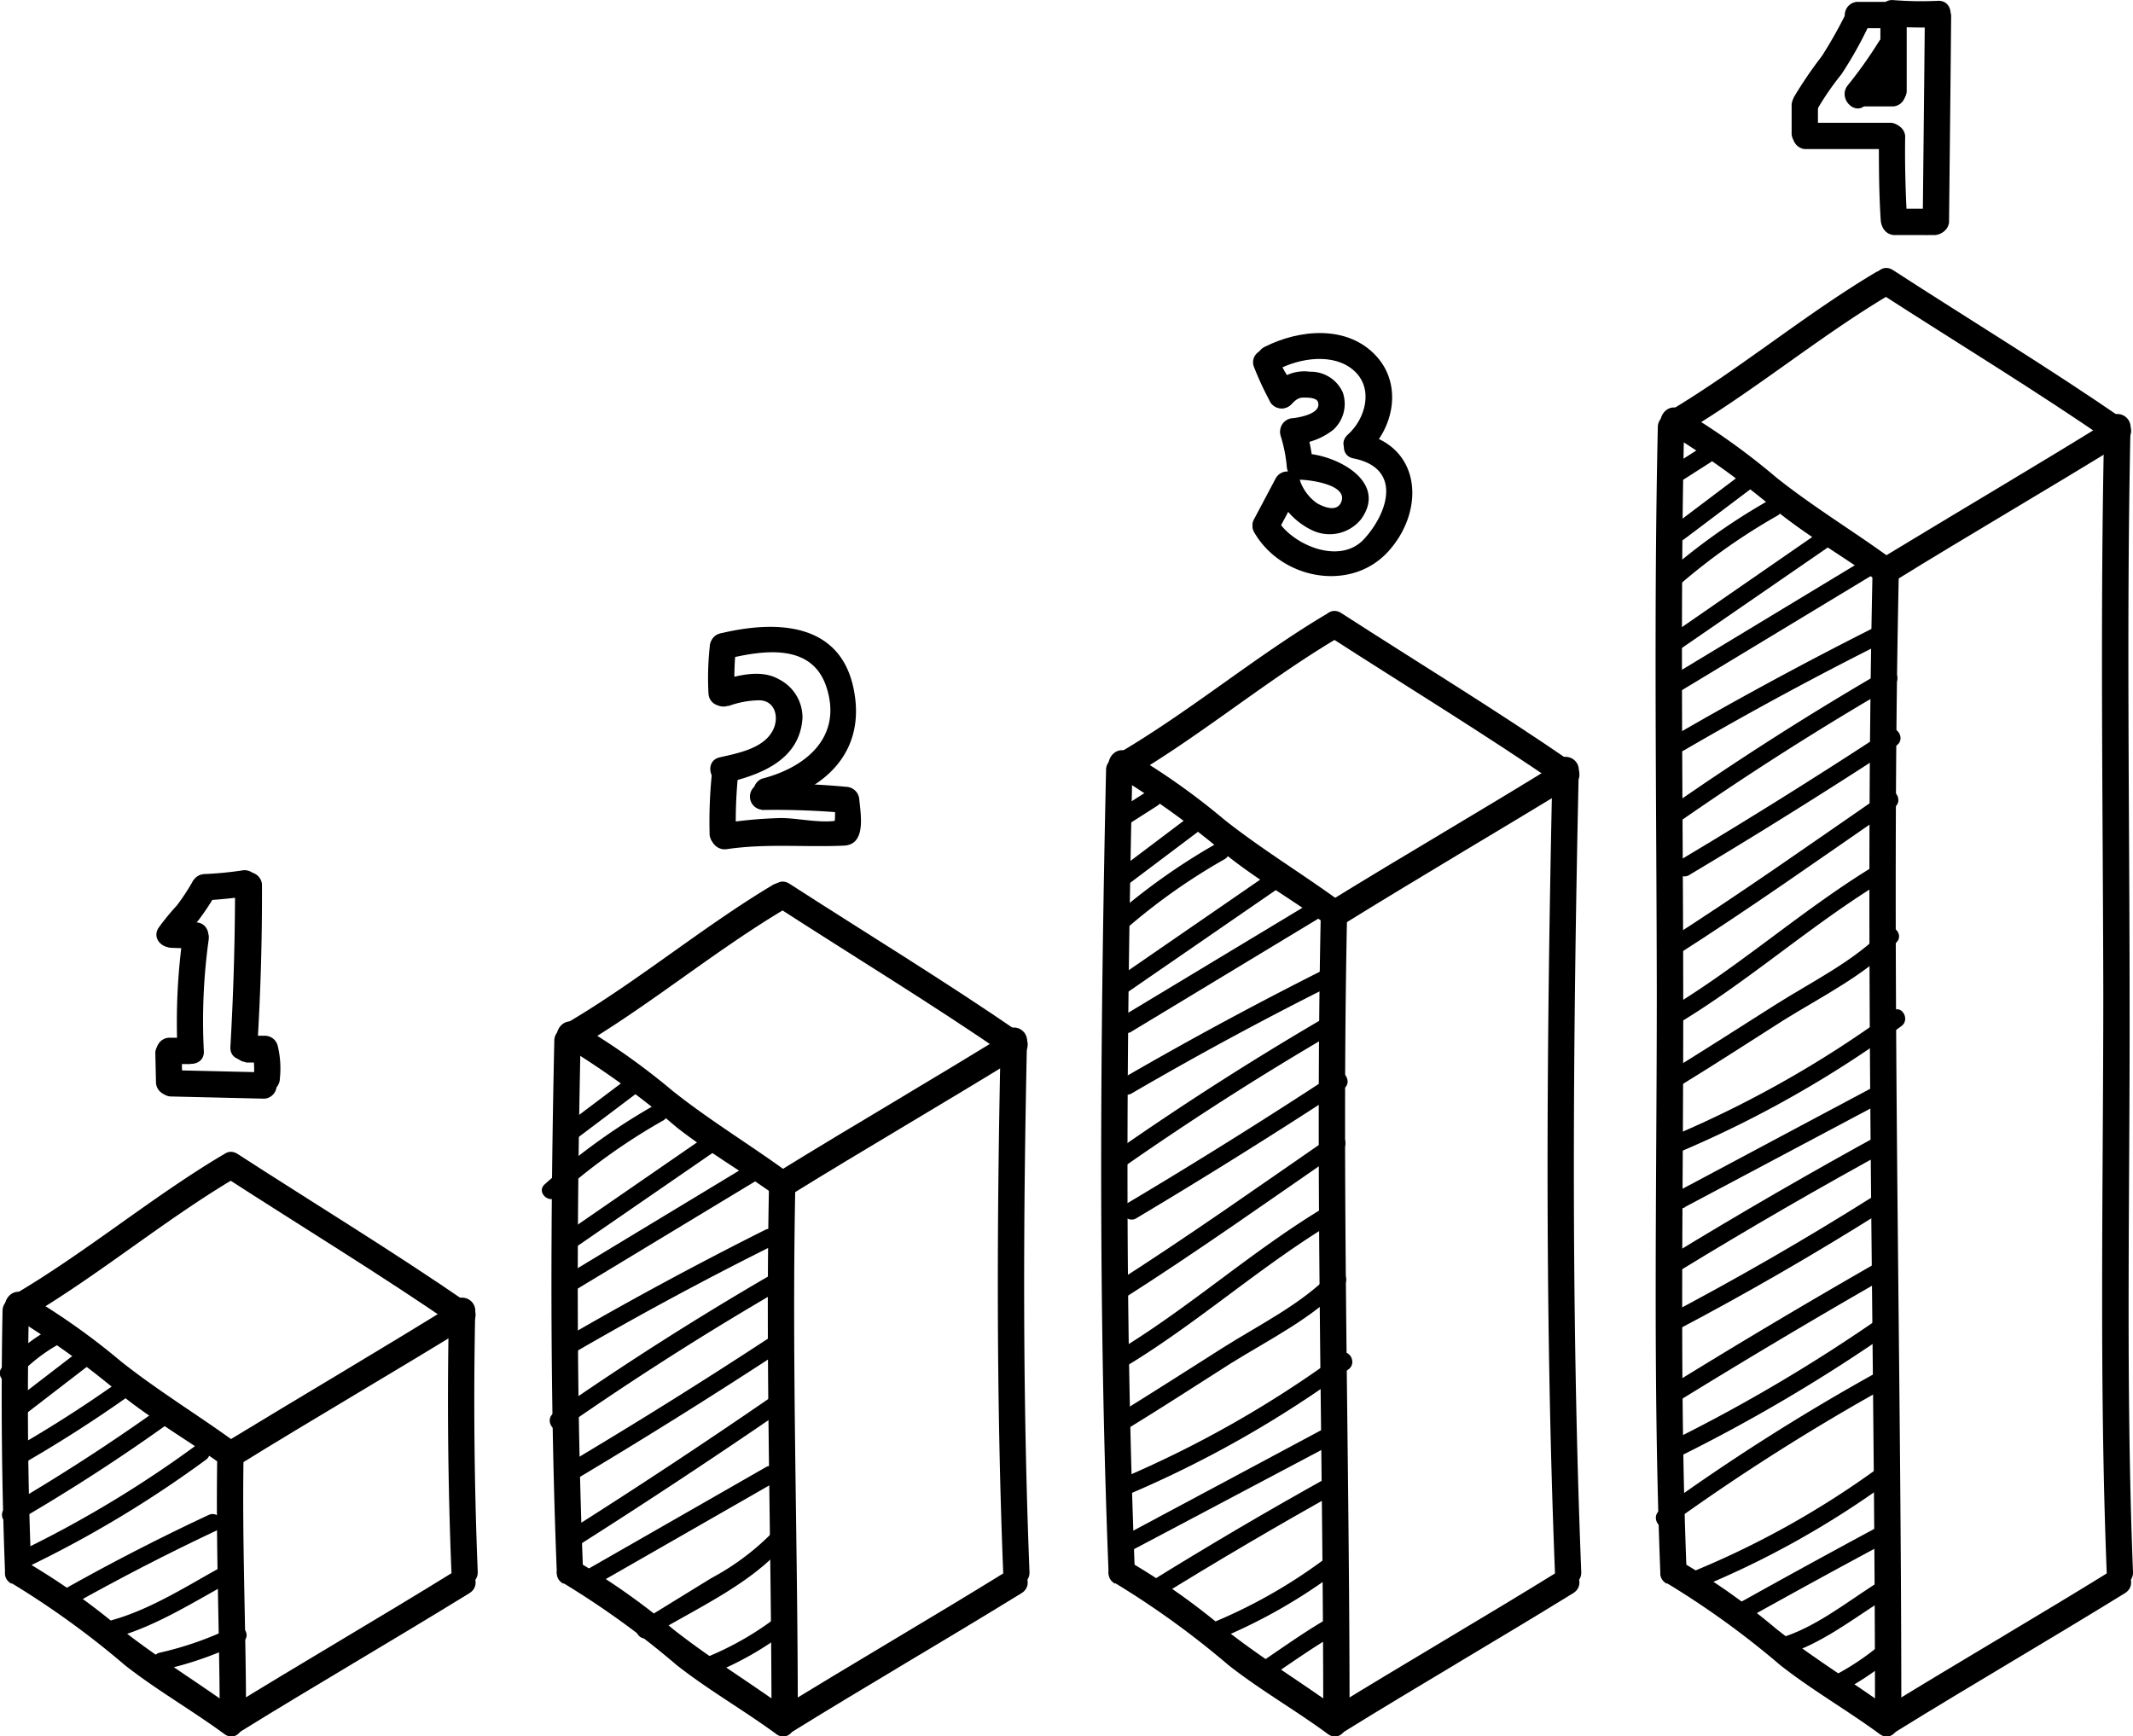 <?xml version="1.0" encoding="UTF-8"?> <svg xmlns="http://www.w3.org/2000/svg" viewBox="0 0 182.39 148.47"><g id="Слой_2" data-name="Слой 2"><g id="OBJECTS"><path d="M2.6,112.5c6-3.58,11.43-8.13,17.46-11.72a1.12,1.12,0,0,0-1.13-1.94c-6,3.59-11.43,8.13-17.46,11.72A1.12,1.12,0,0,0,2.6,112.5Z"></path><path d="M19.2,100.64C25.8,104.91,32.53,109,39,113.46c1.2.82,2.32-1.13,1.13-1.94-6.48-4.47-13.2-8.55-19.81-12.83-1.22-.79-2.35,1.16-1.13,2Z"></path><path d="M39,111.42c-6.57,4.07-13.26,8-19.83,12-1.23.76-.1,2.71,1.13,1.94,6.57-4.07,13.26-7.94,19.84-12,1.23-.77.1-2.71-1.14-2Z"></path><path d="M1,112.53a74,74,0,0,1,9.67,7c2.72,2.14,5.73,3.85,8.52,5.89,1.17.86,2.29-1.09,1.13-1.94-3.3-2.42-6.77-4.5-10-7.07a58.62,58.62,0,0,0-8.21-5.78c-1.27-.71-2.4,1.24-1.13,1.94Z"></path><path d="M39,134.3c-6.57,4.07-13.26,7.94-19.83,12-1.23.77-.1,2.71,1.13,1.95,6.57-4.07,13.26-7.95,19.84-12,1.23-.76.1-2.71-1.14-1.94Z"></path><path d="M1,135.4a74,74,0,0,1,9.67,7c2.72,2.14,5.73,3.85,8.52,5.9,1.17.86,2.29-1.1,1.13-1.95-3.3-2.42-6.77-4.5-10-7.06a58.69,58.69,0,0,0-8.21-5.79c-1.27-.7-2.4,1.24-1.13,1.94Z"></path><path d="M.22,112Q0,123.23.43,134.43c.06,1.45,2.31,1.45,2.25,0Q2.23,123.23,2.47,112a1.13,1.13,0,0,0-2.25,0Z"></path><path d="M18.58,124.41c-.14,7.47.19,14.94.21,22.42a1.13,1.13,0,0,0,2.25,0c0-7.48-.35-15-.21-22.42a1.13,1.13,0,0,0-2.25,0Z"></path><path d="M38.39,112q-.24,11.2.21,22.41c.06,1.45,2.31,1.45,2.25,0q-.45-11.21-.21-22.41a1.13,1.13,0,0,0-2.25,0Z"></path><path d="M1.26,118a14.39,14.39,0,0,1,4-3.17c.85-.46.09-1.75-.76-1.3a15.85,15.85,0,0,0-4.32,3.4c-.64.73.42,1.79,1.06,1.07Z"></path><path d="M1.39,121.54l6.36-4.9c.75-.58,0-1.88-.76-1.29L.63,120.24c-.75.58,0,1.89.76,1.3Z"></path><path d="M1.4,125.5q4.94-2.81,9.55-6.07c.78-.56,0-1.86-.76-1.3A109.19,109.19,0,0,1,.64,124.2a.75.75,0,0,0,.76,1.3Z"></path><path d="M1.26,130.22q7-4.05,13.5-8.74c.78-.56,0-1.86-.76-1.3Q7.46,124.88.5,128.93a.75.75,0,0,0,.76,1.29Z"></path><path d="M2.72,133.83a96.14,96.14,0,0,0,14.9-9c.77-.56,0-1.86-.76-1.29A96.09,96.09,0,0,1,2,132.53c-.87.42-.11,1.72.76,1.3Z"></path><path d="M6,137.35q6.18-3.48,12.6-6.5c.87-.41.11-1.7-.76-1.29q-6.42,3-12.6,6.49c-.84.47-.09,1.77.76,1.3Z"></path><path d="M10,140c3.49-1,6.67-3.07,9.84-4.78.85-.45.1-1.75-.76-1.29-3,1.64-6.13,3.68-9.48,4.62A.75.75,0,0,0,10,140Z"></path><path d="M14.06,142.78a30.27,30.27,0,0,0,6.65-2.36c.86-.43.1-1.73-.76-1.3a28.51,28.51,0,0,1-6.29,2.22c-.94.21-.54,1.66.4,1.44Z"></path><path d="M49.78,89.38c6-3.58,11.42-8.13,17.46-11.71a1.13,1.13,0,0,0-1.14-2c-6,3.59-11.42,8.14-17.46,11.72a1.13,1.13,0,0,0,1.14,1.94Z"></path><path d="M66.38,77.52c6.6,4.27,13.33,8.35,19.81,12.82,1.19.83,2.32-1.12,1.13-1.94-6.48-4.47-13.2-8.55-19.81-12.82-1.22-.79-2.35,1.15-1.13,1.94Z"></path><path d="M86.21,88.31c-6.57,4.07-13.26,7.94-19.83,12-1.23.76-.11,2.71,1.13,1.94,6.57-4.07,13.26-7.94,19.84-12,1.23-.76.1-2.71-1.14-1.94Z"></path><path d="M48.19,89.41a74,74,0,0,1,9.67,7c2.72,2.14,5.73,3.85,8.52,5.89,1.17.86,2.29-1.09,1.13-1.94-3.3-2.42-6.77-4.5-10-7.07a58.62,58.62,0,0,0-8.21-5.78c-1.27-.71-2.4,1.24-1.13,1.94Z"></path><path d="M86.21,134.3c-6.57,4.07-13.26,7.94-19.83,12-1.23.77-.11,2.71,1.13,1.95,6.57-4.07,13.26-7.95,19.84-12,1.23-.76.1-2.71-1.14-1.94Z"></path><path d="M48.19,135.4a74,74,0,0,1,9.67,7c2.72,2.14,5.73,3.85,8.52,5.9,1.17.86,2.29-1.1,1.13-1.95-3.3-2.42-6.77-4.5-10-7.06a58.69,58.69,0,0,0-8.21-5.79c-1.27-.7-2.4,1.24-1.13,1.94Z"></path><path d="M47.4,88.9c-.33,15.14-.39,30.4.21,45.53.06,1.45,2.31,1.45,2.25,0-.6-15.13-.54-30.39-.21-45.53a1.13,1.13,0,0,0-2.25,0Z"></path><path d="M65.76,101.29c-.32,15.17.2,30.36.21,45.54a1.13,1.13,0,0,0,2.25,0c0-15.18-.53-30.37-.21-45.54a1.13,1.13,0,0,0-2.25,0Z"></path><path d="M85.57,88.9c-.33,15.14-.39,30.4.21,45.53.06,1.45,2.31,1.45,2.25,0-.6-15.13-.54-30.39-.21-45.53a1.13,1.13,0,0,0-2.25,0Z"></path><path d="M48.67,97.85l5.74-4.33c.76-.57,0-1.88-.75-1.29l-5.75,4.33c-.76.57,0,1.88.76,1.29Z"></path><path d="M47.63,102.35a51.69,51.69,0,0,1,9.09-6.53.75.75,0,0,0-.76-1.3,53.82,53.82,0,0,0-9.39,6.77c-.72.65.35,1.7,1.06,1.06Z"></path><path d="M48.42,107.22l12.93-8.91c.79-.55,0-1.85-.75-1.3l-12.93,8.92c-.8.54-.05,1.84.75,1.29Z"></path><path d="M48.58,110.7l16.54-10c.82-.5.07-1.8-.76-1.29l-16.54,10c-.82.5-.07,1.8.76,1.29Z"></path><path d="M48.74,115.89q8.58-5,17.44-9.41c.87-.43.11-1.73-.75-1.3Q56.57,109.62,48,114.6a.75.75,0,0,0,.76,1.29Z"></path><path d="M48.09,122.17q9-6.28,18.5-11.8a.75.75,0,0,0-.76-1.29q-9.49,5.51-18.5,11.79c-.78.55,0,1.85.76,1.3Z"></path><path d="M49.1,126.6q9-5.37,17.78-11.12c.81-.53.06-1.83-.75-1.3q-8.77,5.76-17.79,11.12a.75.75,0,0,0,.76,1.3Z"></path><path d="M49.34,132.24q8.79-5.58,17.37-11.47c.79-.55,0-1.85-.76-1.3q-8.58,5.91-17.37,11.47c-.82.52-.06,1.81.76,1.3Z"></path><path d="M50.29,135.91l16-9.17a.75.75,0,0,0-.76-1.29l-16,9.16a.75.75,0,0,0,.76,1.3Z"></path><path d="M55.49,140c3.73-2.3,8.44-4.34,11.4-7.66.64-.72-.42-1.78-1.06-1.06a21.43,21.43,0,0,1-5,3.68l-6.08,3.74c-.82.51-.07,1.81.76,1.3Z"></path><path d="M60.81,143.17a27.33,27.33,0,0,0,6.5-3.69c.75-.58,0-1.88-.76-1.29a26.08,26.08,0,0,1-6.14,3.54c-.89.36-.5,1.81.4,1.44Z"></path><path d="M97,66.24c6-3.59,11.42-8.14,17.46-11.72a1.13,1.13,0,0,0-1.14-1.94c-6,3.58-11.42,8.13-17.46,11.71A1.13,1.13,0,0,0,97,66.24Z"></path><path d="M113.55,54.37c6.61,4.27,13.34,8.36,19.82,12.82,1.19.83,2.32-1.12,1.13-1.94-6.48-4.47-13.2-8.55-19.81-12.82-1.22-.79-2.35,1.16-1.14,1.94Z"></path><path d="M133.39,65.16c-6.57,4.07-13.26,7.94-19.84,12-1.23.76-.1,2.71,1.14,2,6.57-4.07,13.26-8,19.83-12,1.24-.76.11-2.71-1.13-1.94Z"></path><path d="M95.37,66.26a74,74,0,0,1,9.67,7c2.72,2.14,5.73,3.85,8.51,5.9,1.18.86,2.3-1.1,1.14-2-3.3-2.42-6.77-4.5-10-7.06a58.69,58.69,0,0,0-8.21-5.79c-1.27-.7-2.4,1.24-1.13,1.94Z"></path><path d="M133.39,134.3c-6.57,4.07-13.26,7.94-19.84,12-1.23.77-.1,2.71,1.14,1.95,6.57-4.07,13.26-7.95,19.83-12,1.24-.76.11-2.71-1.13-1.94Z"></path><path d="M95.37,135.4a74,74,0,0,1,9.67,7c2.72,2.14,5.73,3.85,8.51,5.9,1.18.86,2.3-1.1,1.14-1.95-3.3-2.42-6.77-4.5-10-7.06a58.69,58.69,0,0,0-8.21-5.79c-1.27-.7-2.4,1.24-1.13,1.94Z"></path><path d="M94.58,65.75c-.5,22.82-.69,45.88.21,68.68.06,1.45,2.31,1.45,2.25,0-.9-22.8-.71-45.86-.21-68.68a1.13,1.13,0,0,0-2.25,0Z"></path><path d="M112.94,78.14c-.49,22.88.2,45.8.21,68.69a1.13,1.13,0,0,0,2.25,0c0-22.89-.7-45.81-.21-68.69a1.13,1.13,0,0,0-2.25,0Z"></path><path d="M132.75,65.75c-.5,22.82-.69,45.88.21,68.68.06,1.45,2.31,1.45,2.25,0-.9-22.8-.71-45.86-.21-68.68a1.13,1.13,0,0,0-2.25,0Z"></path><path d="M96.68,75.47l5.75-4.33c.76-.57,0-1.88-.76-1.29l-5.74,4.33c-.77.57,0,1.88.75,1.29Z"></path><path d="M95.65,80a51.61,51.61,0,0,1,9.08-6.53.75.75,0,0,0-.76-1.3,53.89,53.89,0,0,0-9.38,6.77c-.72.65.34,1.71,1.06,1.06Z"></path><path d="M96.44,84.84l12.93-8.91c.79-.54,0-1.84-.76-1.29L95.68,83.55c-.79.54,0,1.84.76,1.29Z"></path><path d="M96.59,88.32l16.54-10c.82-.5.07-1.8-.76-1.29L95.83,87c-.82.5-.07,1.8.76,1.29Z"></path><path d="M96.75,93.52q8.58-5,17.45-9.42c.86-.43.1-1.73-.76-1.29Q104.58,87.25,96,92.22a.75.75,0,0,0,.75,1.3Z"></path><path d="M96.1,99.79q9-6.29,18.5-11.79a.75.75,0,0,0-.76-1.3q-9.5,5.51-18.49,11.79c-.79.55,0,1.85.75,1.3Z"></path><path d="M97.11,104.22q9-5.37,17.79-11.12c.8-.53,0-1.83-.76-1.3q-8.77,5.76-17.79,11.13a.75.75,0,0,0,.76,1.29Z"></path><path d="M95.86,111.19c6.41-4.08,12.61-8.48,18.86-12.8.79-.55,0-1.85-.75-1.3-6.26,4.32-12.46,8.72-18.87,12.8-.81.52-.06,1.82.76,1.3Z"></path><path d="M95.86,117.1c6.44-3.81,12-8.93,18.45-12.74a.75.75,0,0,0-.75-1.29c-6.45,3.81-12,8.93-18.46,12.74a.75.75,0,0,0,.76,1.29Z"></path><path d="M96.44,122.17c3-1.84,5.89-3.72,8.83-5.59,3.22-2,7-3.87,9.63-6.65.67-.7-.39-1.76-1.06-1.06-2.51,2.65-6.25,4.47-9.32,6.42s-5.88,3.75-8.84,5.58c-.82.51-.07,1.81.76,1.3Z"></path><path d="M96.5,127.8a94.31,94.31,0,0,0,18.82-10.7c.76-.57,0-1.87-.76-1.29a92.86,92.86,0,0,1-18.45,10.54c-.88.37-.5,1.82.39,1.45Z"></path><path d="M95.86,70.89l3.13-2c.81-.52.06-1.82-.76-1.3l-3.13,2c-.81.52-.06,1.82.76,1.3Z"></path><path d="M96.83,132.56l17-9c.85-.46.1-1.75-.76-1.3l-16.94,9.06c-.86.45-.1,1.75.75,1.29Z"></path><path d="M98.91,136.7q7.7-4.77,15.6-9.17c.84-.47.08-1.77-.76-1.3q-7.91,4.39-15.6,9.17c-.82.51-.07,1.81.76,1.3Z"></path><path d="M103.87,140.31a46.42,46.42,0,0,0,9.87-5.47c.77-.57,0-1.87-.76-1.3a44.37,44.37,0,0,1-9.51,5.32c-.88.36-.49,1.81.4,1.45Z"></path><path d="M109.09,143.1c1.78-1.21,3.54-2.45,5.42-3.51a.75.75,0,0,0-.76-1.3c-1.87,1.06-3.64,2.31-5.42,3.52-.79.54,0,1.84.76,1.29Z"></path><path d="M144.14,36.91c6-3.58,11.42-8.13,17.46-11.72a1.13,1.13,0,0,0-1.14-1.94C154.43,26.83,149,31.38,143,35a1.13,1.13,0,0,0,1.14,1.94Z"></path><path d="M160.73,25.05c6.61,4.27,13.34,8.35,19.81,12.82,1.2.82,2.33-1.13,1.14-1.94-6.48-4.47-13.21-8.55-19.81-12.83-1.22-.79-2.35,1.16-1.14,1.95Z"></path><path d="M180.57,35.83c-6.57,4.07-13.26,8-19.84,12-1.23.76-.1,2.71,1.14,1.94,6.57-4.07,13.26-7.94,19.83-12,1.23-.77.11-2.71-1.13-2Z"></path><path d="M142.54,36.94a73.43,73.43,0,0,1,9.68,7c2.72,2.14,5.72,3.85,8.51,5.89,1.18.86,2.3-1.09,1.14-1.94-3.3-2.42-6.78-4.5-10-7.07A58.62,58.62,0,0,0,143.68,35c-1.27-.71-2.4,1.24-1.14,1.94Z"></path><path d="M180.57,134.3c-6.57,4.07-13.26,7.94-19.84,12-1.23.77-.1,2.71,1.14,1.95,6.57-4.07,13.26-7.95,19.83-12,1.23-.76.11-2.71-1.13-1.94Z"></path><path d="M142.54,135.4a73.43,73.43,0,0,1,9.68,7c2.72,2.14,5.72,3.85,8.51,5.9,1.18.86,2.3-1.1,1.14-1.95-3.3-2.42-6.78-4.5-10-7.06a58.69,58.69,0,0,0-8.21-5.79c-1.27-.7-2.4,1.24-1.14,1.94Z"></path><path d="M141.76,36.43c-.36,16.14-.11,32.31-.09,48.46,0,16.49-.35,33.06.3,49.54.06,1.45,2.31,1.45,2.25,0-.64-16.12-.27-32.33-.29-48.46,0-16.5-.29-33,.08-49.54a1.13,1.13,0,0,0-2.25,0Z"></path><path d="M160.12,48.82c-.71,32.64.2,65.35.21,98a1.13,1.13,0,0,0,2.25,0c0-32.66-.92-65.37-.21-98a1.13,1.13,0,0,0-2.25,0Z"></path><path d="M179.93,36.43c-.36,16.14-.11,32.31-.08,48.46,0,16.49-.36,33.06.29,49.54.06,1.45,2.31,1.45,2.25,0-.64-16.12-.26-32.33-.29-48.46,0-16.5-.28-33,.08-49.54a1.13,1.13,0,0,0-2.25,0Z"></path><path d="M144,46.12l5.74-4.33c.76-.57,0-1.88-.76-1.29l-5.74,4.33c-.76.57,0,1.88.76,1.29Z"></path><path d="M142.92,50.62A51.61,51.61,0,0,1,152,44.09a.75.75,0,0,0-.75-1.3,53.59,53.59,0,0,0-9.39,6.77c-.72.65.34,1.71,1.06,1.06Z"></path><path d="M143.71,55.49l12.93-8.91c.79-.54,0-1.84-.76-1.29L143,54.2c-.79.54,0,1.84.76,1.29Z"></path><path d="M143.86,59l16.54-10c.83-.5.07-1.8-.75-1.29l-16.54,10c-.83.5-.08,1.8.75,1.29Z"></path><path d="M144,64.17q8.58-5,17.44-9.42c.87-.43.11-1.73-.76-1.29q-8.86,4.44-17.44,9.41a.75.75,0,0,0,.76,1.3Z"></path><path d="M143.37,70.44q9-6.28,18.5-11.79a.75.75,0,0,0-.76-1.3q-9.5,5.51-18.49,11.79c-.79.55,0,1.85.75,1.3Z"></path><path d="M144.38,74.87q9-5.37,17.79-11.12c.8-.53.05-1.83-.76-1.3q-8.78,5.76-17.79,11.13a.75.75,0,0,0,.76,1.29Z"></path><path d="M143.13,81.84c6.41-4.08,12.61-8.48,18.87-12.8.79-.55,0-1.85-.76-1.29-6.25,4.31-12.46,8.71-18.87,12.79-.81.52-.06,1.82.76,1.3Z"></path><path d="M143.13,87.75c6.45-3.81,12-8.93,18.46-12.74a.75.75,0,0,0-.76-1.29c-6.45,3.81-12,8.93-18.46,12.74a.75.75,0,0,0,.76,1.29Z"></path><path d="M143.71,92.82c3-1.84,5.89-3.72,8.83-5.59,3.22-2,7-3.87,9.64-6.65.66-.7-.4-1.76-1.06-1.06-2.51,2.65-6.26,4.47-9.33,6.42s-5.88,3.75-8.84,5.58c-.82.51-.07,1.81.76,1.3Z"></path><path d="M143.78,98.45a94.51,94.51,0,0,0,18.81-10.7c.77-.57,0-1.87-.76-1.29A92.86,92.86,0,0,1,143.38,97c-.88.37-.49,1.82.4,1.45Z"></path><path d="M143.13,41.54l3.13-2c.81-.52.06-1.82-.76-1.3l-3.13,2c-.81.52-.06,1.82.76,1.3Z"></path><path d="M144.11,103.21l16.94-9c.86-.46.1-1.75-.75-1.3l-17,9.06c-.85.45-.1,1.75.76,1.29Z"></path><path d="M143.49,108.76q9-5.51,18.29-10.58c.85-.47.09-1.76-.76-1.3q-9.27,5.07-18.29,10.58c-.82.5-.07,1.8.76,1.3Z"></path><path d="M143.16,113.87q9.09-4.78,17.77-10.25c.82-.51.07-1.81-.75-1.3q-8.7,5.48-17.78,10.25c-.85.45-.09,1.75.76,1.3Z"></path><path d="M143.24,120q8.69-5.37,17.54-10.45a.75.75,0,0,0-.75-1.3q-8.86,5.08-17.55,10.46c-.82.5-.07,1.8.76,1.29Z"></path><path d="M143.63,124.55a142.79,142.79,0,0,0,18.23-10.8c.79-.55,0-1.85-.76-1.3a140.49,140.49,0,0,1-18.23,10.8c-.87.43-.11,1.73.76,1.3Z"></path><path d="M142.67,130.47a184.69,184.69,0,0,1,18.65-11.85c.85-.46.09-1.76-.76-1.29a182.31,182.31,0,0,0-18.65,11.85c-.77.56,0,1.86.76,1.29Z"></path><path d="M144.78,136a77.37,77.37,0,0,0,16.76-9.3c.77-.56,0-1.86-.76-1.29a75.88,75.88,0,0,1-16.39,9.14c-.89.36-.5,1.81.39,1.45Z"></path><path d="M149,138.64q6-3.36,12.07-6.61c.85-.46.09-1.75-.76-1.3q-6.06,3.26-12.07,6.62a.75.75,0,0,0,.76,1.29Z"></path><path d="M152.63,141.53c3.07-.93,5.7-3,8.37-4.69.81-.53.06-1.83-.76-1.3-2.54,1.64-5.09,3.66-8,4.54-.92.28-.53,1.73.4,1.45Z"></path><path d="M157.26,144.77a24,24,0,0,0,4.1-2.66c.75-.61-.32-1.66-1.06-1.06a21.84,21.84,0,0,1-3.8,2.42c-.86.44-.1,1.73.76,1.3Z"></path><path d="M17.47,77a35.42,35.42,0,0,0,3.84-.39,1.13,1.13,0,0,0-.6-2.17,29.35,29.35,0,0,1-3.24.31C16,74.85,16,77.1,17.47,77Z"></path><path d="M20.1,75.62q0,7-.4,13.91C19.62,91,21.87,91,22,89.53q.43-6.94.4-13.91a1.13,1.13,0,0,0-2.25,0Z"></path><path d="M21,90.87h1.65L21.57,90a6.31,6.31,0,0,1,.11,2.25,1.13,1.13,0,0,0,1.13,1.12,1.14,1.14,0,0,0,1.12-1.12,8.21,8.21,0,0,0-.19-2.84,1.13,1.13,0,0,0-1.09-.83H21a1.13,1.13,0,0,0,0,2.25Z"></path><path d="M22.63,91.71l-8.08-.19a1.13,1.13,0,0,0,0,2.25l8.08.19a1.13,1.13,0,0,0,0-2.25Z"></path><path d="M15.59,92.64,15.53,90a1.13,1.13,0,0,0-2.25,0l.06,2.64a1.13,1.13,0,0,0,2.25,0Z"></path><path d="M14.4,91h1.83a1.13,1.13,0,0,0,0-2.25H14.4a1.13,1.13,0,0,0,0,2.25Z"></path><path d="M17.43,89.89a50.32,50.32,0,0,1,.41-9.5c.2-1.42-2-2-2.17-.6a53.32,53.32,0,0,0-.49,10.1c.08,1.45,2.33,1.45,2.25,0Z"></path><path d="M16.74,78.88l-2.08-.07a1.13,1.13,0,0,0,0,2.25l2.08.07c1.45,0,1.44-2.21,0-2.25Z"></path><path d="M15.49,80.49c.42-.68,1.08-1.26,1.57-1.91a21.11,21.11,0,0,0,1.38-2.1,1.13,1.13,0,0,0-1.94-1.14,18.54,18.54,0,0,1-1.38,2.1,20.54,20.54,0,0,0-1.57,1.92c-.77,1.24,1.18,2.36,1.94,1.13Z"></path><path d="M62.83,59.3a24.93,24.93,0,0,1,.11-4,1.12,1.12,0,0,0-1.12-1.13,1.16,1.16,0,0,0-1.13,1.13,24.93,24.93,0,0,0-.11,4c.08,1.44,2.33,1.45,2.25,0Z"></path><path d="M62.2,56.34c3.09-.74,7.24-1.36,8.47,2.43,1.39,4.27-1.77,6.86-5.5,7.82a1.13,1.13,0,0,0,.59,2.17c4.85-1.24,8.31-4.48,7.24-9.82-1.15-5.73-6.62-5.92-11.4-4.77-1.41.34-.81,2.51.6,2.17Z"></path><path d="M65.15,69.27a68.14,68.14,0,0,1,7.28.27L71.3,68.42a6.92,6.92,0,0,1,0,2.4l.79-.78c-1.43.52-3.84-.1-5.36-.08a39,39,0,0,0-5.17.49c-1.43.22-.82,2.38.6,2.17,3.38-.5,6.64-.15,10-.3,1.92-.08,1.44-2.65,1.32-3.9a1.16,1.16,0,0,0-1.12-1.13A68.14,68.14,0,0,0,65.15,67a1.13,1.13,0,0,0,0,2.25Z"></path><path d="M62.93,71.39a40.12,40.12,0,0,1,.22-5.48c.14-1.45-2.11-1.43-2.25,0a40.12,40.12,0,0,0-.22,5.48,1.13,1.13,0,0,0,2.25,0Z"></path><path d="M62.32,60.37a8,8,0,0,1,2.57-.48c1.4,0,1.74,1.46,1.22,2.52-.78,1.6-3,2-4.57,2.36-1.41.32-.81,2.49.6,2.17,3-.7,6.26-2,6.48-5.54a3.66,3.66,0,0,0-2-3.3c-1.51-.87-3.42-.37-5,.1-1.38.43-.79,2.6.6,2.17Z"></path><path d="M109.26,31.61c1.9-1,4.79-1.45,6.51.08s1,4.13-.53,5.49c-1.09,1,.51,2.55,1.59,1.6,2.34-2.08,3.12-5.84.87-8.31-2.44-2.69-6.56-2.33-9.57-.8-1.3.65-.16,2.59,1.13,1.94Z"></path><path d="M115.72,39.2c4.19.83,3,4.63.92,6.9s-6.18.48-7.44-1.68a1.12,1.12,0,0,0-1.94,1.13c2.32,4,8.24,5.13,11.44,1.62s2.88-9.09-2.38-10.14c-1.42-.28-2,1.89-.6,2.17Z"></path><path d="M109.22,45.52,111.1,42,109,41.73a6.17,6.17,0,0,0,3.18,3.61,3.46,3.46,0,0,0,4.19-.92c2.45-3.34-2.44-5.72-5.17-5.64-1.45,0-1.45,2.3,0,2.25.71,0,4.12.4,3.48,1.92-.38.89-1.53.39-2.06.09a3.94,3.94,0,0,1-1.45-1.91,1.14,1.14,0,0,0-2.06-.27l-1.87,3.53c-.68,1.28,1.26,2.42,1.94,1.13Z"></path><path d="M112.28,39.89a15.57,15.57,0,0,0-.61-3.24,1.13,1.13,0,0,0-2.17.6,12.48,12.48,0,0,1,.53,2.64A1.16,1.16,0,0,0,111.16,41a1.12,1.12,0,0,0,1.12-1.13Z"></path><path d="M110.59,38A5.87,5.87,0,0,0,114,36.76a3,3,0,0,0,.82-3.2A3,3,0,0,0,112,31.79,3.56,3.56,0,0,0,108.82,33a1.12,1.12,0,0,0,1.59,1.59c.35-.35.57-.59,1.07-.59.32,0,1.07,0,1.21.36.36,1-1.53,1.33-2.1,1.4a1.15,1.15,0,0,0-1.13,1.12A1.14,1.14,0,0,0,110.59,38Z"></path><path d="M110.68,33.54A15.91,15.91,0,0,0,110,32a6.14,6.14,0,0,1-.65-1.34c-.32-1.41-2.49-.81-2.17.6a25.68,25.68,0,0,0,1.34,2.93,1.13,1.13,0,0,0,2.17-.6Z"></path><path d="M153.2,8.92v2.57a1.13,1.13,0,0,0,2.25,0V8.92a1.13,1.13,0,0,0-2.25,0Z"></path><path d="M157.79,1.26a38.38,38.38,0,0,1-2,3.53,36.44,36.44,0,0,0-2.38,3.49c-.62,1.31,1.32,2.45,1.94,1.14a23.55,23.55,0,0,1,2.11-3.07,33.69,33.69,0,0,0,2.26-4c.65-1.29-1.29-2.43-1.94-1.13Z"></path><path d="M154.33,12.75h7.38a1.13,1.13,0,0,0,0-2.25h-7.38a1.13,1.13,0,0,0,0,2.25Z"></path><path d="M160.66,11.63c0,2.41,0,4.8.16,7.21.08,1.44,2.33,1.45,2.25,0-.13-2.41-.2-4.8-.16-7.21a1.13,1.13,0,0,0-2.25,0Z"></path><path d="M161.91,20.1h2.78a1.13,1.13,0,0,0,0-2.25h-2.78a1.13,1.13,0,0,0,0,2.25Z"></path><path d="M164.83,20.1h.67a1.13,1.13,0,0,0,0-2.25h-.67a1.13,1.13,0,0,0,0,2.25Z"></path><path d="M166.66,19c.06-5.88.13-11.77.18-17.65a1.13,1.13,0,0,0-2.25,0c-.05,5.88-.12,11.77-.18,17.65a1.13,1.13,0,0,0,2.25,0Z"></path><path d="M165.71.07a30.12,30.12,0,0,1-3.8-.06c-1.44-.13-1.43,2.12,0,2.25a30.12,30.12,0,0,0,3.8.06c1.44-.06,1.45-2.31,0-2.25Z"></path><path d="M160.79,1.13V7.84a1.13,1.13,0,0,0,2.25,0V1.13a1.13,1.13,0,0,0-2.25,0Z"></path><path d="M161.91,6.85h-3.07a1.13,1.13,0,0,0,0,2.25h0a1.13,1.13,0,0,0,0-2.25h0a1.13,1.13,0,0,0,0,2.25h3.07a1.13,1.13,0,0,0,0-2.25Z"></path><path d="M158.77,2.41h2.59a1.13,1.13,0,0,0,0-2.25h-2.59a1.13,1.13,0,0,0,0,2.25Z"></path><path d="M159.63,8.89a42.55,42.55,0,0,0,3.05-4.24c.77-1.23-1.17-2.36-2-1.13A38.13,38.13,0,0,1,158,7.3c-.9,1.12.68,2.72,1.59,1.59Z"></path></g></g></svg> 